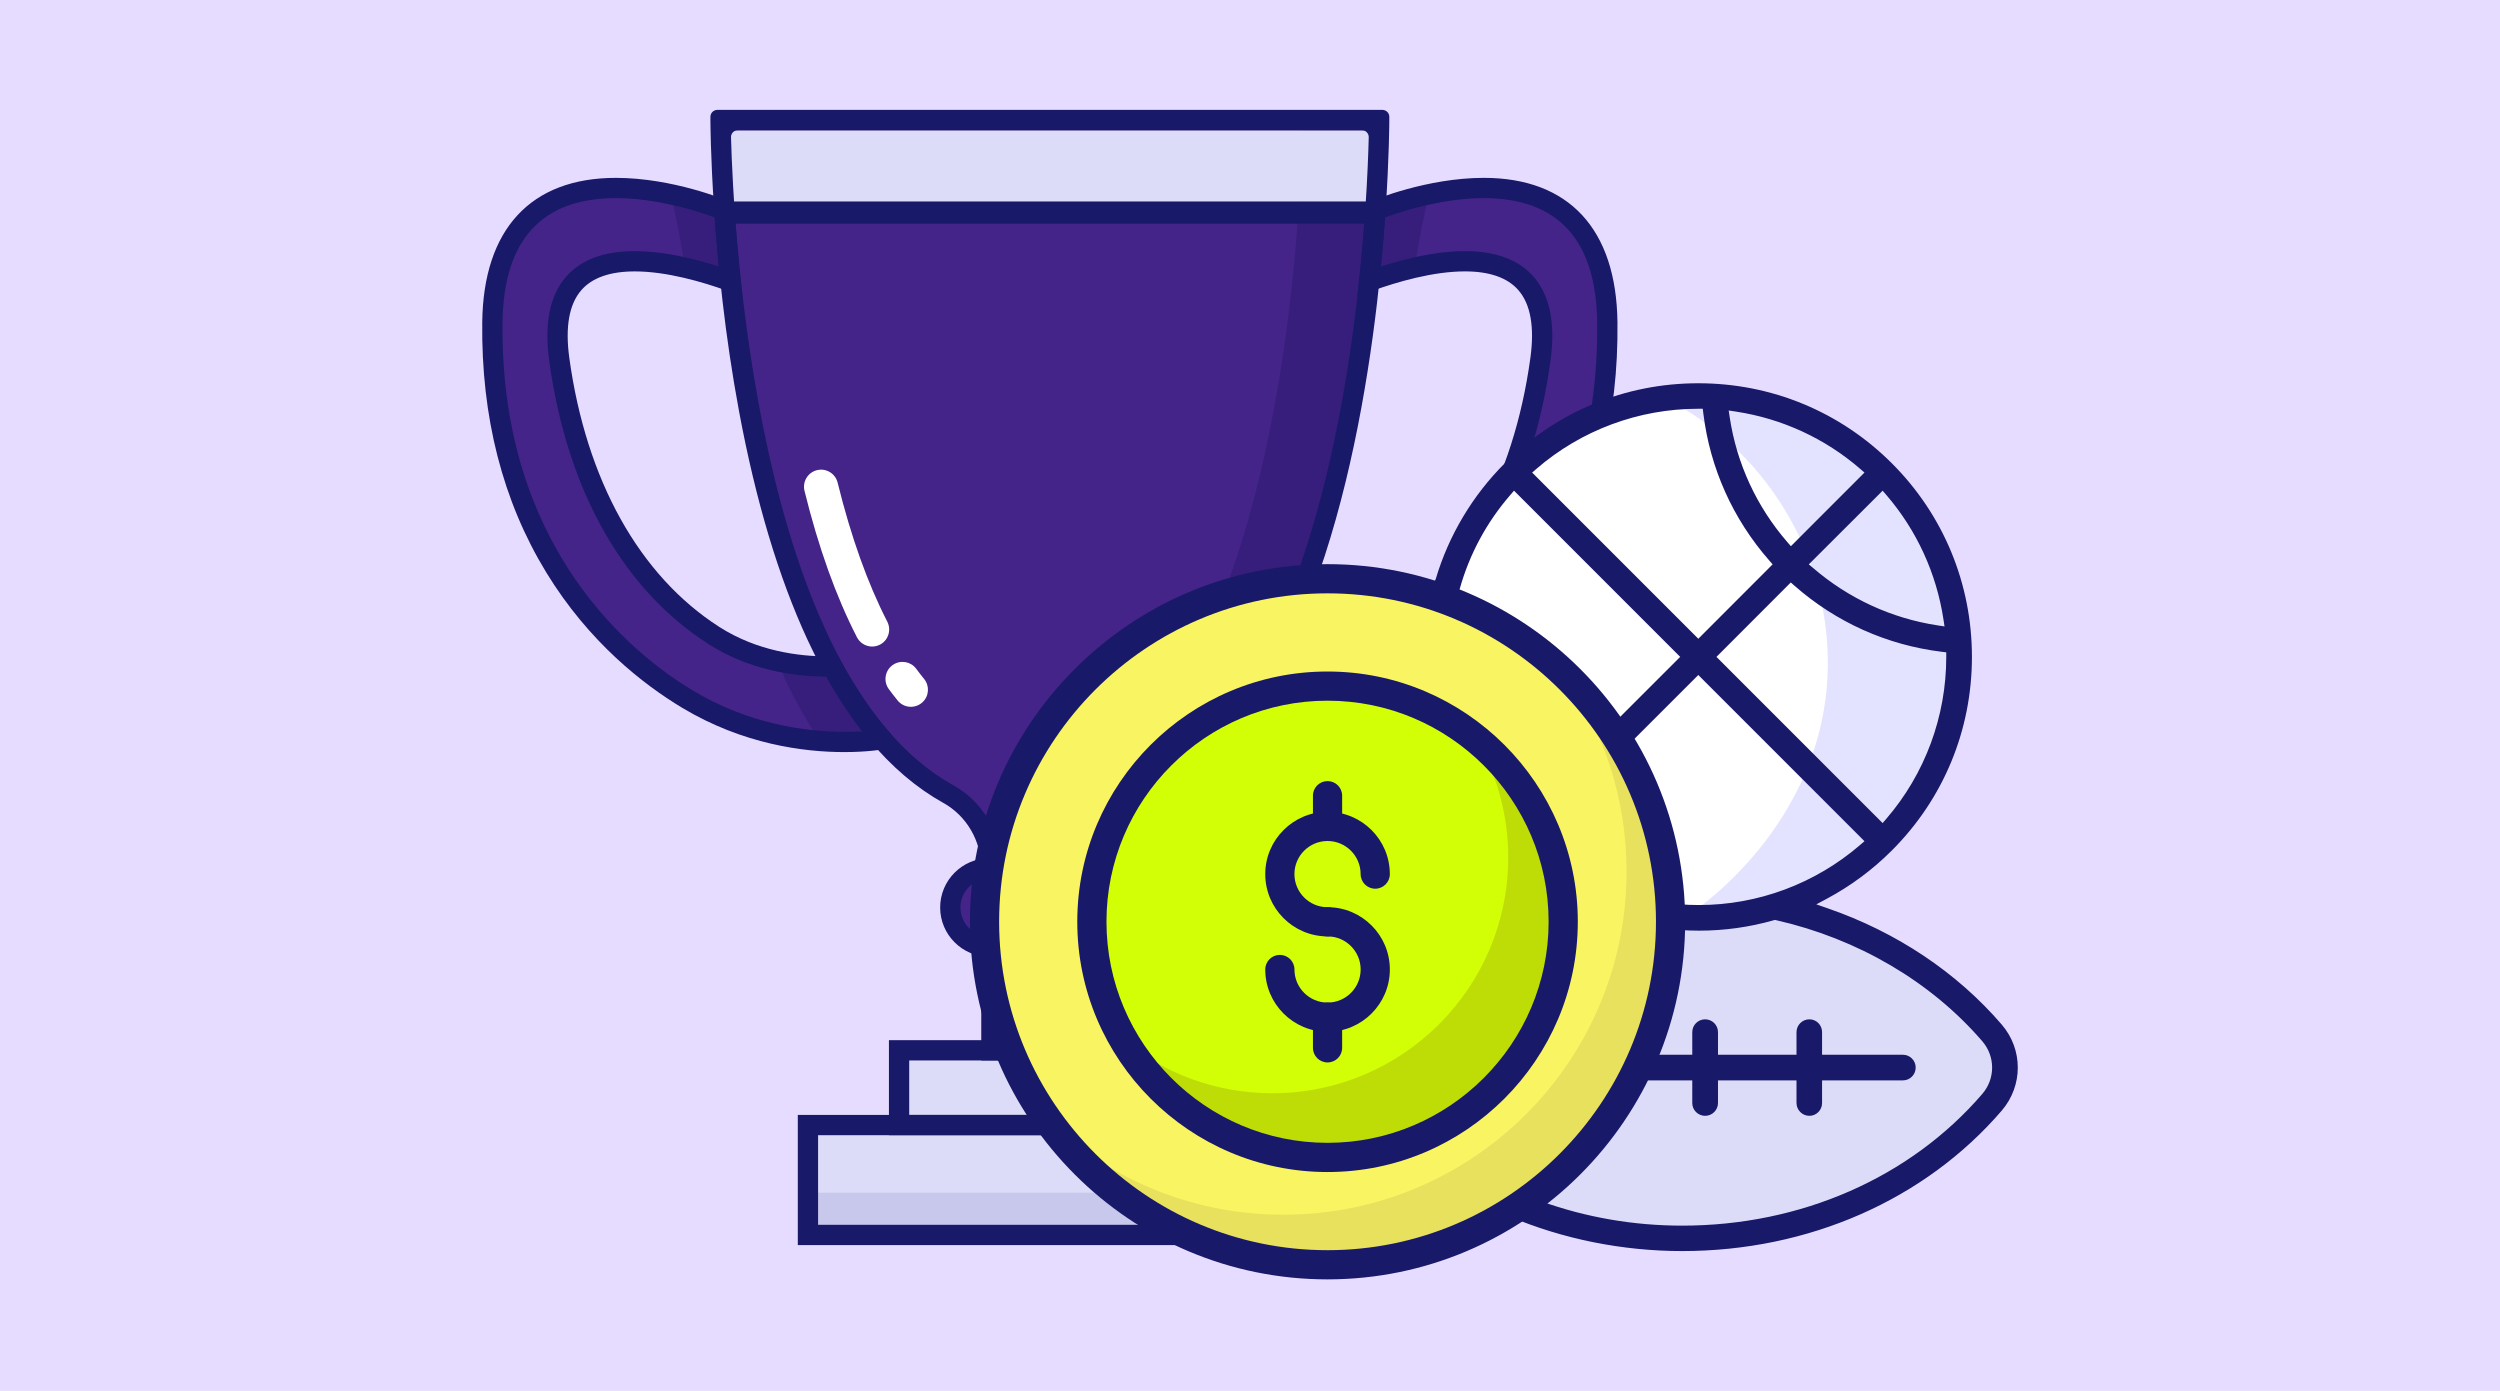<?xml version="1.0" encoding="UTF-8"?>
<svg id="Layer_1" data-name="Layer 1" xmlns="http://www.w3.org/2000/svg" viewBox="0 0 2272 1264">
  <defs>
    <style>
      .cls-1, .cls-2, .cls-3, .cls-4 {
        fill-rule: evenodd;
      }

      .cls-1, .cls-5 {
        fill: #cf8c48;
      }

      .cls-6 {
        fill: #e6dcff;
      }

      .cls-7, .cls-4 {
        fill: #dcdcf9;
      }

      .cls-8 {
        fill: #371e7c;
      }

      .cls-2, .cls-9 {
        fill: #191969;
      }

      .cls-10 {
        fill: #d3ff06;
      }

      .cls-11 {
        fill: #e8e15d;
      }

      .cls-3 {
        fill: #e4e3ff;
      }

      .cls-12 {
        fill: #442488;
      }

      .cls-13 {
        fill: #fff;
      }

      .cls-14 {
        fill: #f9f562;
      }

      .cls-15 {
        fill: #c8c8ed;
      }

      .cls-16 {
        fill: #ffbf31;
      }

      .cls-17 {
        fill: #bedd07;
      }
    </style>
  </defs>
  <rect class="cls-6" x="0" width="2272" height="1264"/>
  <g>
    <g>
      <path class="cls-12" d="M1183.48,109.08h-528.63s0,497.42,206.93,612.55c24.39,13.57,39.21,39.6,39.21,67.51h106.26c0-27.91,14.81-53.94,39.21-67.51,22.42-12.48,42.41-29.44,60.24-49.78,104.84-119.58,134.75-355.68,143.29-480.68,3.41-49.9,3.41-82.1,3.41-82.1h-69.91Z"/>
      <path class="cls-12" d="M447.48,292.98c2.23-189.67,210.77-101.81,210.77-101.81,1.31,19.13,3.12,40.86,5.62,64.37-54.87-19.76-172.06-48.84-155.61,70.93,16.7,121.56,69.71,205.59,140.29,250.91,39.3,25.23,82.73,28.8,107.81,28.3,13.25,24.45,28.23,46.83,45.17,66.16h0s-88.69,16.53-177.04-36.64c-82.28-49.51-179.2-155.82-177.01-342.23Z"/>
      <rect class="cls-8" x="901" y="860.31" width="106.25" height="94.22"/>
      <rect class="cls-8" x="899.24" y="860.31" width="108.03" height="36.94"/>
      <rect class="cls-7" x="734.27" y="1022.47" width="439.71" height="99.86"/>
      <rect class="cls-15" x="734.27" y="1083.86" width="439.71" height="38.44"/>
      <rect class="cls-7" x="817.08" y="954.52" width="274.11" height="67.92"/>
      <rect class="cls-7" x="817.08" y="988.49" width="274.11" height="33.96"/>
      <path class="cls-12" d="M1009.01,860.31h-109.78c-19.65,0-35.58-15.93-35.58-35.58h0c0-19.65,15.93-35.58,35.58-35.58h109.78c19.65,0,35.58,15.93,35.58,35.58h0c0,19.65-15.93,35.58-35.58,35.58Z"/>
      <path class="cls-8" d="M1183.48,109.08s0,32.2-3.41,82.1c-8.53,125-38.45,361.09-143.29,480.68-17.83,20.33-37.82,37.3-60.24,49.78-24.39,13.57-39.21,39.6-39.21,67.51h69.91c0-27.91,14.81-53.94,39.21-67.51,22.42-12.48,42.41-29.44,60.24-49.78,104.84-119.58,134.75-355.68,143.29-480.68,3.41-49.9,3.41-82.1,3.41-82.1h-69.91Z"/>
      <path class="cls-12" d="M912.76,721.63c-206.93-115.13-206.93-612.55-206.93-612.55h-50.97s0,497.42,206.93,612.55c24.39,13.57,39.21,39.6,39.21,67.51h36.35c0-11.58,2.58-22.82,7.31-33-6.66-14.35-17.62-26.58-31.89-34.52Z"/>
      <path class="cls-12" d="M1460.75,292.98c-2.23-189.67-210.77-101.81-210.77-101.81-1.31,19.13-3.12,40.86-5.62,64.37,54.87-19.76,172.06-48.85,155.61,70.93-16.7,121.56-69.71,205.59-140.29,250.91-39.3,25.23-82.73,28.8-107.81,28.3-13.25,24.45-28.23,46.83-45.17,66.16h0s88.69,16.53,177.04-36.64c82.28-49.51,179.2-155.81,177.01-342.22Z"/>
      <g>
        <path class="cls-8" d="M622.37,243.22c15.39,3.52,29.85,8.13,41.49,12.32-2.5-23.51-4.31-45.25-5.62-64.37,0,0-20.51-8.63-48.72-14.64,5.07,22.09,9.88,44.24,12.84,66.69Z"/>
        <path class="cls-8" d="M756.36,605.69c-12.66.25-30-.54-49.12-4.62,1.87,5.15,3.76,10.3,5.74,15.43,9.09,19.45,20.21,38.28,31.54,56.83,34.11,2.78,57.02-1.48,57.02-1.48h0c-16.94-19.33-31.92-41.71-45.17-66.16Z"/>
        <path class="cls-8" d="M1285.86,243.22c-15.39,3.52-29.85,8.13-41.49,12.32,2.5-23.51,4.31-45.25,5.62-64.37,0,0,20.51-8.63,48.72-14.64-5.07,22.09-9.88,44.24-12.84,66.69Z"/>
        <path class="cls-8" d="M1151.87,605.69c12.66.25,30-.54,49.12-4.62-1.87,5.15-3.76,10.3-5.74,15.43-9.09,19.45-20.21,38.28-31.54,56.83-34.11,2.78-57.02-1.48-57.02-1.48h0c16.94-19.33,31.91-41.71,45.17-66.16Z"/>
      </g>
      <path class="cls-9" d="M891.77,963.74v-112.65h124.69v112.65h-124.69ZM910.21,945.31h87.82v-75.78h-87.82v75.78Z"/>
      <path class="cls-9" d="M899.23,869.53c-24.71,0-44.81-20.1-44.81-44.8s20.1-44.81,44.81-44.81h109.78c24.71,0,44.8,20.1,44.8,44.81s-20.1,44.8-44.8,44.8h-109.78ZM899.23,798.36c-14.54,0-26.37,11.83-26.37,26.36s11.83,26.37,26.37,26.37h109.78c14.54,0,26.37-11.83,26.37-26.37s-11.83-26.36-26.37-26.36h-109.78Z"/>
      <path class="cls-9" d="M807.86,1031.67v-86.36h292.53v86.36h-292.53ZM826.29,1013.23h255.66v-49.49h-255.66v49.49Z"/>
      <path class="cls-9" d="M725.04,1131.54v-118.3h458.16v118.3h-458.16ZM743.48,1113.1h421.29v-81.43h-421.29v81.43Z"/>
      <path class="cls-9" d="M1140.78,683.5c-21.96,0-35.6-2.56-35.74-2.58l-15.95-2.97,10.67-12.18c15.72-17.93,30.53-39.62,44-64.47l2.68-4.94,5.61.11c1.34.02,2.72.04,4.14.04,25.84,0,63.9-4.66,98.5-26.88,72.54-46.58,120.89-133.38,136.14-244.41,3.86-28.1.17-48.81-10.95-61.56-9.84-11.29-26.16-17.01-48.52-17.01-29.02,0-61.63,9.56-83.88,17.57l-13.84,4.99,1.55-14.63c2.25-21.15,4.13-42.69,5.58-64.02l.39-5.66,5.23-2.21c2.04-.86,50.45-21.04,102.13-21.04,77.32,0,120.45,46.61,121.44,131.24,1.01,86-18.56,162.49-58.18,227.36-38.85,63.6-88.49,101.92-123.29,122.87-55.48,33.39-110.94,40.39-147.7,40.39h0ZM1331.37,228.21c27.92,0,48.92,7.85,62.42,23.33,14.78,16.95,19.94,42.59,15.32,76.19-8.24,59.98-25.43,112.94-51.09,157.4-24.38,42.25-55.79,75.9-93.35,100.02-36.76,23.61-76.73,29.21-103.79,29.76l-3.58.07-1.77,3.11c-7.51,13.21-15.49,25.65-23.7,36.96l-7.11,9.8,12.11.18c1.28.02,2.6.03,3.94.03,34.44,0,86.36-6.55,138.2-37.75,52.69-31.71,174.97-127.74,172.55-334.22-.88-74.99-35.54-113.02-103-113.02-34.75,0-68.72,10.13-85.87,16.17l-3.88,1.37-.3,4.1c-.76,10.26-1.63,20.73-2.59,31.12l-.85,9.22,8.89-2.61c25.38-7.45,48.07-11.24,67.45-11.24Z"/>
      <path class="cls-9" d="M767.45,683.5c-36.76,0-92.24-7.01-147.71-40.39-34.8-20.94-84.45-59.26-123.3-122.87-39.62-64.87-59.19-141.37-58.18-227.36.99-84.63,44.12-131.24,121.44-131.24,51.67,0,100.09,20.18,102.13,21.04l5.23,2.21.39,5.66c1.47,21.39,3.35,42.94,5.58,64.03l1.55,14.63-13.84-4.99c-22.25-8.01-54.87-17.57-83.88-17.57-22.36,0-38.68,5.72-48.52,17.01-11.12,12.76-14.81,33.47-10.95,61.56,15.25,111.03,63.6,197.83,136.14,244.41,34.6,22.22,72.66,26.88,98.5,26.88,1.43,0,2.81-.01,4.14-.04l5.62-.12,2.67,4.94c13.47,24.85,28.28,46.54,44,64.47l2.29,2.61v3.46c0,5.31-3.45,8.51-10.25,9.5-2.19.32-4.61.62-7.18.88-8.11.84-16.81,1.27-25.88,1.27ZM559.7,180.07c-67.47,0-102.12,38.02-103,113.02-2.42,206.48,119.86,302.51,172.55,334.22,51.85,31.2,103.78,37.75,138.2,37.75,1.35,0,2.66-.01,3.94-.03l12.11-.18-7.11-9.81c-8.23-11.34-16.2-23.77-23.7-36.96l-1.77-3.11-3.58-.07c-27.06-.54-67.03-6.15-103.78-29.76-37.57-24.12-68.98-57.77-93.36-100.02-25.66-44.46-42.85-97.42-51.09-157.4-4.62-33.6.54-59.23,15.32-76.19,13.49-15.48,34.49-23.33,62.42-23.33,19.39,0,42.08,3.78,67.45,11.24l8.89,2.61-.85-9.22c-.96-10.38-1.83-20.85-2.59-31.12l-.3-4.1-3.88-1.37c-17.16-6.04-51.12-16.18-85.88-16.18Z"/>
      <rect class="cls-7" x="654.85" y="118.49" width="598.03" height="64.79" rx="4.93" ry="4.93"/>
      <g>
        <path class="cls-13" d="M815.82,636.66c-2.72-3.34-5.41-6.8-8.04-10.37-5.29-7.16-3.51-17.31,3.93-22.21h0c6.87-4.53,16.09-2.89,20.98,3.73,2.34,3.17,4.73,6.25,7.14,9.21,5.16,6.34,4.56,15.57-1.43,21.15h0c-6.55,6.1-16.92,5.44-22.58-1.5Z"/>
        <path class="cls-13" d="M778.77,579.09c-18.94-36.81-34.92-81.42-47.64-133.01-2.08-8.42,3.16-16.94,11.62-18.87h0c8.24-1.88,16.47,3.21,18.49,11.42,12.14,49.25,27.27,91.59,45.09,126.23,3.83,7.44,1.21,16.56-6.06,20.69h0c-7.7,4.37-17.45,1.41-21.5-6.46Z"/>
      </g>
      <path class="cls-9" d="M898.06,798.36c-3.47,0-6.29-2.82-6.29-6.29v-2.93c0-24.84-13.21-47.63-34.47-59.46-48.94-27.23-90.49-77.18-123.52-148.46-26.07-56.28-46.97-126.04-62.13-207.35-25.73-137.98-26.03-263.54-26.03-264.79v-2.93c0-3.47,2.82-6.29,6.29-6.29h604.4c3.47,0,6.29,2.82,6.29,6.29v2.93c0,1.32-.04,33.03-3.43,82.73-8.85,129.64-39.53,365.19-145.55,486.12-19.17,21.86-40.26,39.28-62.69,51.75-21.26,11.84-34.47,34.62-34.47,59.46v2.93c0,3.47-2.82,6.29-6.29,6.29h-112.12ZM664.35,124.75c2.13,80.75,21.88,488.65,201.91,588.82,22.81,12.7,38.4,34.96,42.75,61.1h0c.51,3.03,3.13,5.26,6.2,5.26h77.8c3.07,0,5.7-2.22,6.2-5.26h0c4.36-26.14,19.93-48.4,42.75-61.09,20.57-11.45,40.02-27.53,57.79-47.8,102.45-116.86,132.33-347.9,141.02-475.23,1.97-28.8,2.79-51.68,3.14-65.8h0c.09-3.53-2.75-6.44-6.29-6.44h-566.99c-3.54,0-6.38,2.92-6.29,6.46h0Z"/>
      <rect class="cls-9" x="663.82" y="183.28" width="580.1" height="20.01"/>
    </g>
    <g>
      <path class="cls-4" d="M1247.36,938.75c141.58-164.63,421.39-164.64,562.97,0,15.69,18.25,15.69,44.76,0,63-141.58,164.63-421.39,164.63-562.97,0-15.69-18.25-15.69-44.76,0-63h0Z"/>
      <circle class="cls-13" cx="1543.38" cy="596.98" r="237.13"/>
      <path class="cls-3" d="M1504.31,357.36c92.52,43.72,153.19,135,156.65,235.94,5.09,148.58-116.73,231.59-123.43,235.99,13.77-.22,119.63-3.68,188.18-92.85,54.29-70.62,49.5-148.58,47.82-167.44-1.73-16.91-11.85-98.22-83.44-158.36-78.87-66.26-171-55.29-185.78-53.28Z"/>
      <circle class="cls-5" cx="1203.44" cy="832.83" r="306.62"/>
      <path class="cls-1" d="M1208.99,526.25c87.55,1.52,166.17,39.72,221.11,99.9l-221.11,207.05v-306.95ZM1510.16,838.27c-1.52,87.55-39.72,166.17-99.9,221.11l-207.05-221.11h306.95ZM1198.14,1139.45c-87.55-1.52-166.17-39.72-221.11-99.9l221.11-207.05v306.95ZM896.96,827.42c1.52-87.55,39.72-166.17,99.9-221.11l207.05,221.11h-306.95Z"/>
      <circle class="cls-16" cx="1203.81" cy="832.92" r="212.08" transform="translate(-39.4 60.04) rotate(-2.81)"/>
      <path class="cls-2" d="M1203.54,1151.14c-175.53,0-318.34-142.79-318.34-318.29s142.81-318.32,318.34-318.32c32.65,0,64.73,4.92,95.37,14.62l4.58,1.45,1.37-4.6c11.76-39.48,33.43-75.77,62.65-104.94,46.93-46.91,109.4-72.75,175.91-72.75s128.99,25.84,175.91,72.75c46.92,46.92,72.76,109.4,72.76,175.93s-25.84,129-72.76,175.91c-17.46,17.48-37.35,32.25-59.14,43.9l-9.53,5.09,10.21,3.53c62.74,21.68,117.49,58.24,158.32,105.72,19.45,22.64,19.44,55.53,0,78.2-69.78,81.12-175.66,127.64-290.49,127.64-54.14,0-108.49-10.92-157.16-31.58l-2.22-.94-2.06,1.24c-49.28,29.73-105.89,45.44-163.72,45.44ZM1341.27,1008.99c-36.68,28.71-80.61,45.05-127.06,47.24l-4.49.21v71.36l4.89-.18c64.41-2.4,124.88-25.21,174.88-65.95l3.91-3.19-48.73-52.17-3.41,2.67ZM993.62,1039.95l3.52,3.45c49.8,48.79,115.24,78.49,184.27,83.63l5.07.38v-71.52l-4.27-.41c-49.68-4.72-97.01-26.46-133.27-61.21l-3.23-3.09-52.08,48.77ZM1483.43,984.34c-20.63,38.04-49.71,72.38-84.1,99.28l-6.74,5.27,8.06,2.88c40.93,14.65,84.04,22.09,128.13,22.09,107.9,0,207.31-43.64,272.76-119.73,11.87-13.85,11.87-33.96,0-47.82-46.63-54.14-113.14-93.21-187.3-110.03l-1.18-.27-1.16.33c-22.05,6.27-44.85,9.44-67.79,9.44-6.01,0-11.77-.2-17.6-.6l-4.79-.33-.25,4.79c-1.87,35.49-9.55,69.95-22.82,102.42l-2.66,6.5h41.94v-20.56c0-6.42,5.24-11.64,11.69-11.64s11.69,5.22,11.69,11.64v20.56h71.35v-20.56c0-6.42,5.24-11.64,11.69-11.64s11.55,5.22,11.55,11.64v20.56h73.52c6.37,0,11.55,5.22,11.55,11.64s-5.18,11.64-11.55,11.64h-73.52v20.58c0,6.42-5.18,11.64-11.55,11.64s-11.69-5.22-11.69-11.64v-20.58h-71.35v20.58c0,6.42-5.24,11.64-11.69,11.64s-11.69-5.22-11.69-11.64v-20.58h-53.16l-1.34,2.47ZM1426.22,854.17c-4.7,49.71-26.42,97.05-61.17,133.3l-3.09,3.23,48.75,52.09,3.45-3.52c48.8-49.79,78.51-115.24,83.65-184.3l.38-5.07h-71.56l-.4,4.28ZM1203.54,632.47c-110.49,0-200.37,89.89-200.37,200.38s89.89,200.37,200.37,200.37,200.37-89.89,200.37-200.37-89.89-200.38-200.37-200.38ZM908.72,843.95c2.45,64.29,25.28,124.75,66,174.87l3.19,3.93,52.21-48.84-2.67-3.4c-28.83-36.83-45.17-80.72-47.26-126.94l-.2-4.51h-71.46l.19,4.9ZM1377.11,691.76l2.66,3.4c28.69,36.64,45.03,80.55,47.26,126.96l.22,4.49h71.31l-.19-4.9c-2.46-64.48-25.28-124.95-66-174.86l-3.19-3.92-52.06,48.83ZM1480.63,676.22l1.72,3.11c23.56,42.6,36.72,89.02,39.13,137.97l.2,4.14,4.13.33c6.02.48,12.13.72,18.14.72,53.7,0,105.78-19.43,146.64-54.69l3.84-3.32-151.02-151.04-62.79,62.77ZM993.08,626.41c-48.79,49.61-78.5,115.05-83.66,184.29l-.38,5.07h71.41l.41-4.26c4.83-49.73,26.6-97.08,61.31-133.31l3.09-3.23-48.74-52.06-3.45,3.5ZM1559.92,596.97l151.01,151.04,3.32-3.85c35.15-40.77,54.51-93.02,54.51-147.13v-4.18l-4.15-.51c-49.75-6.07-96.03-26.84-133.82-60.08l-3.32-2.92-67.54,67.62ZM1220.61,609.79l4.27.41c49.68,4.73,97.01,26.46,133.28,61.19l3.23,3.09,52.08-48.76-3.51-3.45c-49.63-48.77-115.08-78.47-184.27-83.64l-5.07-.38v71.54ZM1192.48,538.04c-64.41,2.4-124.88,25.21-174.88,65.96l-3.92,3.19,48.88,52.17,3.4-2.68c36.51-28.71,80.4-45.05,126.92-47.26l4.49-.21v-71.36l-4.89.18ZM1372.61,449.78c-21.54,24.89-36.99,53.5-45.92,85.04l-1.12,3.97,3.79,1.64c54.45,23.54,101.3,61.85,135.47,110.79l3.22,4.62,58.89-58.87-151.01-151.03-3.32,3.83ZM1543.28,371.48c-54.1.02-106.32,19.44-147.03,54.67l-3.83,3.32,151.01,151.03,67.54-67.62-2.91-3.32c-33.23-37.85-54.01-84.16-60.08-133.93l-.51-4.15h-4.18ZM1643.9,512.86l3.85,3.32c32.23,27.76,71.34,45.8,113.09,52.15l6.34.96-.96-6.34c-6.38-41.97-24.35-81.1-51.97-113.16l-3.31-3.85-67.04,66.92ZM1571.99,379.39c6.33,41.87,24.4,80.99,52.25,113.16l3.32,3.83,66.87-66.91-3.83-3.32c-32.08-27.77-71.24-45.8-113.24-52.13l-6.32-.95.96,6.32ZM1203.54,967.95c-6.45,0-11.69-5.22-11.69-11.64v-17.55l-4.29-.39c-20.85-1.89-42.98-7.78-62.31-16.59-5.84-2.65-8.44-9.57-5.79-15.43,1.87-4.15,6.02-6.83,10.57-6.83,1.66,0,3.3.35,4.84,1.05,21.28,9.64,45.84,15.16,67.39,15.16,14.22,0,26.93-2.37,37.77-7.04,15.81-6.86,24.08-16.08,25.3-28.19l.04-.43-.03-.43c-.98-11.71-9.23-20.91-25.24-28.13-12.45-5.36-24.81-6.25-37.9-7.18-13.81-.99-28.1-2.01-43.06-8.67-27.87-12.4-42.53-33.44-39.22-56.29,3.83-26.42,30.46-46.67,67.84-51.6l4.1-.54v-17.88c0-6.42,5.24-11.64,11.69-11.64s11.69,5.22,11.69,11.64v17.83l4.29.39c23.05,2.09,43.41,7.46,62.24,16.41,5.77,2.76,8.23,9.73,5.48,15.54-1.91,4.03-6.04,6.63-10.52,6.63-1.73,0-3.4-.38-4.97-1.13-19.78-9.37-41.92-14.3-67.66-15.05-13.54.16-25.45,2.48-35.61,6.89l-3.03,1.01-.02.31c-14.31,6.59-22.51,16.28-22.63,26.89-.13,11.52,8.92,21.87,25.48,29.15,11.87,5.22,24.2,6.11,37.24,7.06,13.98,1.01,28.43,2.06,43.41,8.69.29.14.6.24.89.33,30.55,13.83,38.03,34.29,38.91,49.04v1.71c-1.2,15.11-9.03,35.81-39.5,49.04-9.07,3.89-19.12,6.54-29.86,7.88l-4.14.51v17.82c0,6.42-5.24,11.64-11.69,11.64Z"/>
    </g>
    <g>
      <path class="cls-14" d="M1518.21,837.63c0,172.2-139.6,311.8-311.8,311.8s-311.66-139.6-311.66-311.8,139.6-311.66,311.66-311.66,311.8,139.6,311.8,311.66Z"/>
      <path class="cls-11" d="M1518.21,837.66c0,172.23-139.63,311.73-311.86,311.73-104.04,0-196.26-51.05-252.76-129.63,55.72,52.22,130.54,84.17,212.76,84.17,172.23,0,311.86-139.63,311.86-311.86,0-67.93-21.82-130.8-58.84-181.97,60.79,56.76,98.85,137.81,98.85,227.56h0Z"/>
      <path class="cls-10" d="M1420.65,837.65c0,118.31-95.92,214.23-214.23,214.23s-214.13-95.91-214.13-214.23,95.91-214.13,214.13-214.13,214.23,95.92,214.23,214.13Z"/>
      <path class="cls-17" d="M1420.66,837.66c0,118.33-95.99,214.19-214.19,214.19-78.84,0-147.82-42.6-184.96-106.25,36.76,30,83.65,47.93,134.82,47.93,118.33,0,214.32-95.99,214.32-214.32,0-39.36-10.65-76.11-29.23-107.81,48.32,39.23,79.23,99.24,79.23,166.26Z"/>
      <path class="cls-9" d="M1206.41,1162.7c-179.17,0-324.93-145.83-324.93-325.07s145.76-324.93,324.93-324.93,325.06,145.76,325.06,324.93-145.83,325.07-325.06,325.07ZM1206.41,539.23c-164.55,0-298.4,133.86-298.4,298.4s133.86,298.54,298.4,298.54,298.53-133.92,298.53-298.54-133.92-298.4-298.53-298.4Z"/>
      <path class="cls-9" d="M1206.42,1065.15c-125.39,0-227.39-102.05-227.39-227.49s102-227.39,227.39-227.39,227.49,102.01,227.49,227.39-102.05,227.49-227.49,227.49ZM1206.42,636.79c-110.75,0-200.86,90.1-200.86,200.86s90.11,200.96,200.86,200.96,200.96-90.15,200.96-200.96-90.15-200.86-200.96-200.86Z"/>
      <g>
        <g>
          <path class="cls-9" d="M1206.47,851c-31.22,0-56.61-25.4-56.61-56.61s25.39-56.61,56.61-56.61,56.61,25.4,56.61,56.61c0,7.33-5.93,13.27-13.27,13.27s-13.27-5.94-13.27-13.27c0-16.59-13.5-30.08-30.08-30.08s-30.08,13.49-30.08,30.08,13.5,30.08,30.08,30.08c7.33,0,13.27,5.94,13.27,13.27s-5.93,13.27-13.27,13.27Z"/>
          <path class="cls-9" d="M1206.47,937.68c-31.22,0-56.61-25.4-56.61-56.61,0-7.33,5.93-13.27,13.27-13.27s13.27,5.94,13.27,13.27c0,16.59,13.5,30.08,30.08,30.08s30.08-13.49,30.08-30.08-13.5-30.07-30.08-30.07c-7.33,0-13.27-5.94-13.27-13.27s5.93-13.27,13.27-13.27c31.22,0,56.61,25.39,56.61,56.6s-25.39,56.61-56.61,56.61Z"/>
        </g>
        <path class="cls-9" d="M1206.47,764.31c-7.33,0-13.27-5.94-13.27-13.27v-27.92c0-7.33,5.93-13.27,13.27-13.27s13.27,5.94,13.27,13.27v27.92c0,7.33-5.93,13.27-13.27,13.27Z"/>
        <path class="cls-9" d="M1206.47,965.55c-7.33,0-13.27-5.94-13.27-13.27v-27.92c0-7.33,5.93-13.27,13.27-13.27s13.27,5.94,13.27,13.27v27.92c0,7.33-5.93,13.27-13.27,13.27Z"/>
      </g>
    </g>
  </g>
</svg>